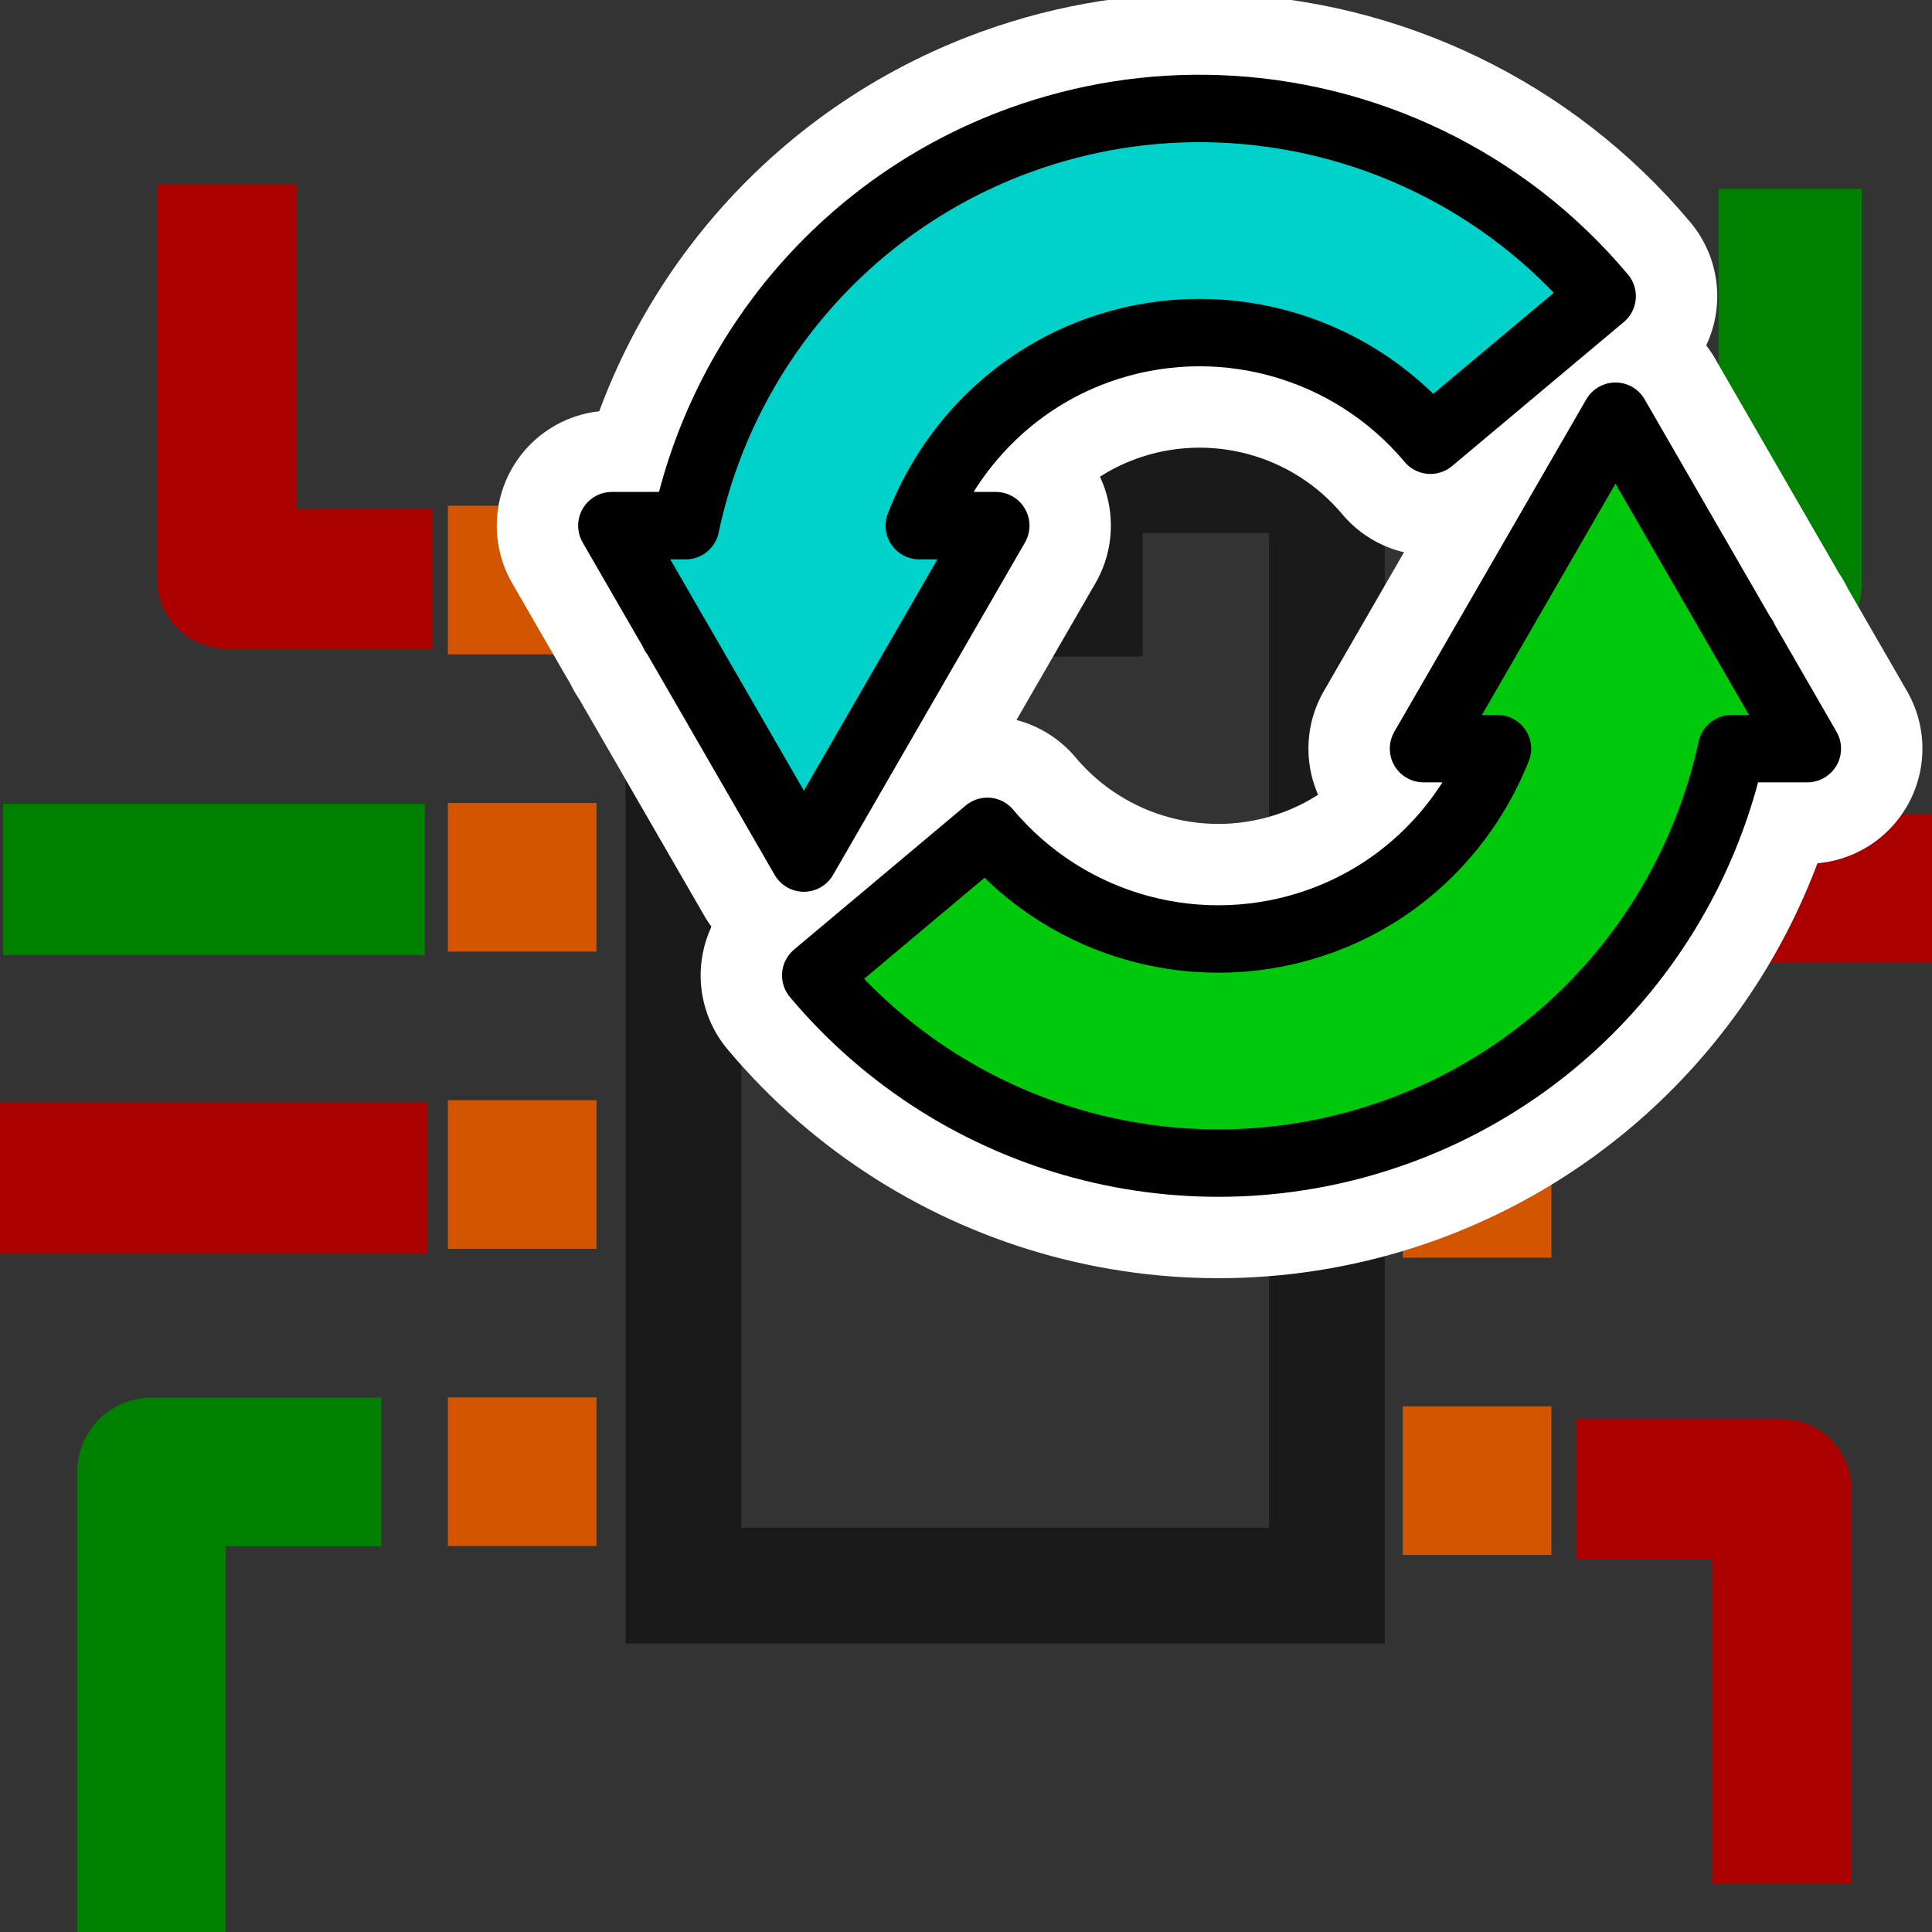 <?xml version="1.0" encoding="UTF-8" standalone="no"?>
<svg
   xmlns:dc="http://purl.org/dc/elements/1.1/"
   xmlns:cc="http://creativecommons.org/ns#"
   xmlns:rdf="http://www.w3.org/1999/02/22-rdf-syntax-ns#"
   xmlns:svg="http://www.w3.org/2000/svg"
   xmlns="http://www.w3.org/2000/svg"
   xmlns:xlink="http://www.w3.org/1999/xlink"
   xmlns:sodipodi="http://sodipodi.sourceforge.net/DTD/sodipodi-0.dtd"
   xmlns:inkscape="http://www.inkscape.org/namespaces/inkscape"
   height="26"
   width="26"
   version="1.1"
   id="svg2"
   inkscape:version="0.91 r13725"
   sodipodi:docname="update_module_board.svg">
  <rect width="100%" height="100%" fill="#333333" stroke="none"/>
  <sodipodi:namedview
     pagecolor="#ffffff"
     bordercolor="#666666"
     borderopacity="1"
     objecttolerance="10"
     gridtolerance="10"
     guidetolerance="10"
     inkscape:pageopacity="0"
     inkscape:pageshadow="2"
     inkscape:window-width="928"
     inkscape:window-height="1028"
     id="namedview71"
     showgrid="true"
     inkscape:snap-nodes="false"
     inkscape:zoom="12.836708"
     inkscape:cx="2.1074191"
     inkscape:cy="14.985657"
     inkscape:window-x="992"
     inkscape:window-y="24"
     inkscape:window-maximized="0"
     inkscape:current-layer="svg2"
     showguides="false">
    <inkscape:grid
       type="xygrid"
       id="grid4199" />
  </sodipodi:namedview>
  <defs
     id="defs6">
    <radialGradient
       id="e"
       gradientUnits="userSpaceOnUse"
       cy="20.494"
       cx="35.293"
       gradientTransform="matrix(0,-0.843,1.02,0,-4.896,41.059)"
       r="16.956">
      <stop
         stop-color="#73d216"
         offset="0"
         id="stop12-7" />
      <stop
         stop-color="#4e9a06"
         offset="1"
         id="stop14-2" />
    </radialGradient>
    <linearGradient
       id="o-4"
       y2="96"
       gradientUnits="userSpaceOnUse"
       x2="88"
       y1="104"
       x1="96">
      <stop
         stop-color="#888a85"
         offset="0"
         id="stop63-4" />
      <stop
         stop-color="#8c8e89"
         offset=".007"
         id="stop65-4" />
      <stop
         stop-color="#abaca9"
         offset=".067"
         id="stop67-7" />
      <stop
         stop-color="#c5c6c4"
         offset=".135"
         id="stop69-6" />
      <stop
         stop-color="#dbdbda"
         offset=".211"
         id="stop71-3" />
      <stop
         stop-color="#ebebeb"
         offset=".301"
         id="stop73-1" />
      <stop
         stop-color="#f7f7f6"
         offset=".412"
         id="stop75-7" />
      <stop
         stop-color="#fdfdfd"
         offset=".568"
         id="stop77-5" />
      <stop
         stop-color="#fff"
         offset="1"
         id="stop79-9" />
    </linearGradient>
    <linearGradient
       id="n-3"
       y2="95.293"
       gradientUnits="userSpaceOnUse"
       x2="87.293"
       y1="103"
       x1="95">
      <stop
         stop-color="#fff"
         offset="0"
         id="stop58-0"
         style="stop-color:#23ff39;stop-opacity:1;" />
      <stop
         stop-color="#393b38"
         offset="1"
         id="stop60-4" />
    </linearGradient>
    <linearGradient
       id="m-8"
       y2="94.587"
       gradientUnits="userSpaceOnUse"
       x2="86.587"
       y1="103"
       x1="95">
      <stop
         stop-color="#fff"
         offset="0"
         id="stop53-1"
         style="stop-color:#e8f71e;stop-opacity:1;" />
      <stop
         stop-color="#555753"
         offset="1"
         id="stop55-0" />
    </linearGradient>
    <linearGradient
       id="l-9"
       y2="94.537"
       gradientUnits="userSpaceOnUse"
       x2="86.536"
       y1="102.34"
       x1="94.344">
      <stop
         stop-color="#fff"
         offset="0"
         id="stop48-8" />
      <stop
         stop-color="#555753"
         offset="1"
         id="stop50-4" />
    </linearGradient>
    <radialGradient
       r="16.956"
       gradientTransform="matrix(0,-0.843,1.02,0,-4.896,41.059)"
       cx="35.293"
       cy="20.494"
       gradientUnits="userSpaceOnUse"
       id="radialGradient4831">
      <stop
         style="stop-color:#1772d9;stop-opacity:1"
         id="stop4833"
         offset="0"
         stop-color="#73d216" />
      <stop
         style="stop-color:#085ab6;stop-opacity:1"
         id="stop4835"
         offset="1"
         stop-color="#4e9a06" />
    </radialGradient>
    <radialGradient
       r="16.956"
       gradientTransform="matrix(0,-0.843,1.02,0,-4.896,41.059)"
       cx="35.293"
       cy="20.494"
       gradientUnits="userSpaceOnUse"
       id="radialGradient4831-3">
      <stop
         style="stop-color:#1772d9;stop-opacity:1"
         id="stop4833-6"
         offset="0"
         stop-color="#73d216" />
      <stop
         style="stop-color:#085ab6;stop-opacity:1"
         id="stop4835-7"
         offset="1"
         stop-color="#4e9a06" />
    </radialGradient>
    <radialGradient
       inkscape:collect="always"
       xlink:href="#radialGradient4831-3"
       id="radialGradient4769"
       gradientUnits="userSpaceOnUse"
       gradientTransform="matrix(0,0.431,0.506,0,129.736,1879.092)"
       cx="34.857"
       cy="28.374"
       fx="34.857"
       fy="28.374"
       r="16.956" />
    <radialGradient
       r="16.956"
       gradientTransform="matrix(0,-0.843,1.02,0,-4.896,41.059)"
       cx="35.293"
       cy="20.494"
       gradientUnits="userSpaceOnUse"
       id="radialGradient4771">
      <stop
         style="stop-color:#1772d9;stop-opacity:1"
         id="stop4773"
         offset="0"
         stop-color="#73d216" />
      <stop
         style="stop-color:#085ab6;stop-opacity:1"
         id="stop4775"
         offset="1"
         stop-color="#4e9a06" />
    </radialGradient>
    <radialGradient
       r="16.956"
       gradientTransform="matrix(0,-0.843,1.02,0,-4.896,41.059)"
       cx="35.293"
       cy="20.494"
       gradientUnits="userSpaceOnUse"
       id="radialGradient4831-36">
      <stop
         style="stop-color:#1772d9;stop-opacity:1"
         id="stop4833-7"
         offset="0"
         stop-color="#73d216" />
      <stop
         style="stop-color:#085ab6;stop-opacity:1"
         id="stop4835-5"
         offset="1"
         stop-color="#4e9a06" />
    </radialGradient>
    <radialGradient
       r="16.956"
       gradientTransform="matrix(0,-0.843,1.02,0,-4.896,41.059)"
       cx="35.293"
       cy="20.494"
       gradientUnits="userSpaceOnUse"
       id="radialGradient4622">
      <stop
         style="stop-color:#1772d9;stop-opacity:1"
         id="stop4624"
         offset="0"
         stop-color="#73d216" />
      <stop
         style="stop-color:#085ab6;stop-opacity:1"
         id="stop4626"
         offset="1"
         stop-color="#4e9a06" />
    </radialGradient>
    <radialGradient
       r="16.956"
       gradientTransform="matrix(0,-0.843,1.02,0,-4.896,41.059)"
       cx="35.293"
       cy="20.494"
       gradientUnits="userSpaceOnUse"
       id="radialGradient4629">
      <stop
         style="stop-color:#1772d9;stop-opacity:1"
         id="stop4631"
         offset="0"
         stop-color="#73d216" />
      <stop
         style="stop-color:#085ab6;stop-opacity:1"
         id="stop4633"
         offset="1"
         stop-color="#4e9a06" />
    </radialGradient>
    <radialGradient
       r="16.956"
       gradientTransform="matrix(0,-0.843,1.02,0,-4.896,41.059)"
       cx="35.293"
       cy="20.494"
       gradientUnits="userSpaceOnUse"
       id="radialGradient4636">
      <stop
         style="stop-color:#1772d9;stop-opacity:1"
         id="stop4638"
         offset="0"
         stop-color="#73d216" />
      <stop
         style="stop-color:#085ab6;stop-opacity:1"
         id="stop4640"
         offset="1"
         stop-color="#4e9a06" />
    </radialGradient>
    <radialGradient
       inkscape:collect="always"
       xlink:href="#radialGradient4831-2"
       id="radialGradient4567"
       gradientUnits="userSpaceOnUse"
       gradientTransform="matrix(0,-0.382,-0.449,0,40.365,227.589)"
       cx="34.857"
       cy="28.374"
       fx="34.857"
       fy="28.374"
       r="16.956" />
    <radialGradient
       r="16.956"
       gradientTransform="matrix(0,-0.843,1.02,0,-4.896,41.059)"
       cx="35.293"
       cy="20.494"
       gradientUnits="userSpaceOnUse"
       id="radialGradient4831-2">
      <stop
         style="stop-color:#1772d9;stop-opacity:1"
         id="stop4833-9"
         offset="0"
         stop-color="#73d216" />
      <stop
         style="stop-color:#085ab6;stop-opacity:1"
         id="stop4835-1"
         offset="1"
         stop-color="#4e9a06" />
    </radialGradient>
    <radialGradient
       inkscape:collect="always"
       xlink:href="#radialGradient4831-2"
       id="radialGradient4569"
       gradientUnits="userSpaceOnUse"
       gradientTransform="matrix(0,0.382,0.449,0,123.258,1780.995)"
       cx="34.857"
       cy="28.374"
       fx="34.857"
       fy="28.374"
       r="16.956" />
    <radialGradient
       r="16.956"
       gradientTransform="matrix(0,-0.843,1.02,0,-4.896,41.059)"
       cx="35.293"
       cy="20.494"
       gradientUnits="userSpaceOnUse"
       id="radialGradient4300">
      <stop
         style="stop-color:#1772d9;stop-opacity:1"
         id="stop4302"
         offset="0"
         stop-color="#73d216" />
      <stop
         style="stop-color:#085ab6;stop-opacity:1"
         id="stop4304"
         offset="1"
         stop-color="#4e9a06" />
    </radialGradient>
  </defs>
  <g
     transform="matrix(1.638,0,0,1.557,1.635,1.289)"
     id="g16">
    <rect
       height="16"
       width="16"
       y="0"
       x="0"
       id="rect18"
       style="fill-opacity:0" />
  </g>
  <path
     style="fill:none;stroke:#1a1a1a;stroke-width:1.557;stroke-linecap:butt;stroke-linejoin:miter;stroke-miterlimit:4;stroke-dasharray:none;stroke-opacity:1"
     d="m 9.198,6.395 0,14.943 8.658,0 0,-14.943 z"
     id="path3965"
     inkscape:connector-curvature="0" />
  <path
     style="fill:none;stroke:#1a1a1a;stroke-width:1px;stroke-linecap:butt;stroke-linejoin:miter;stroke-opacity:1"
     d="m 11.878,6.836 0,1.5 3,0 0,-1.5"
     id="path3967"
     inkscape:connector-curvature="0"
     sodipodi:nodetypes="cccc" />
  <rect
     style="fill:#d45500;fill-opacity:1;stroke:none"
     id="rect3969"
     width="2"
     height="2"
     x="19.027"
     y="6.866"
     rx="0"
     ry="0" />
  <rect
     ry="0"
     rx="0"
     y="10.926"
     x="18.878"
     height="2"
     width="2"
     id="rect3971"
     style="fill:#d45500;fill-opacity:1;stroke:none" />
  <rect
     style="fill:#d45500;fill-opacity:1;stroke:none"
     id="rect3973"
     width="2"
     height="2"
     x="18.878"
     y="14.926"
     rx="0"
     ry="0" />
  <rect
     ry="0"
     rx="0"
     y="18.926"
     x="18.878"
     height="2"
     width="2"
     id="rect3975"
     style="fill:#d45500;fill-opacity:1;stroke:none" />
  <rect
     ry="0"
     rx="0"
     y="6.806"
     x="6.027"
     height="2"
     width="2"
     id="rect3977"
     style="fill:#d45500;fill-opacity:1;stroke:none" />
  <rect
     style="fill:#d45500;fill-opacity:1;stroke:none"
     id="rect3979"
     width="2"
     height="2"
     x="6.027"
     y="10.806"
     rx="0"
     ry="0" />
  <rect
     ry="0"
     rx="0"
     y="14.806"
     x="6.027"
     height="2"
     width="2"
     id="rect3981"
     style="fill:#d45500;fill-opacity:1;stroke:none" />
  <rect
     style="fill:#d45500;fill-opacity:1;stroke:none"
     id="rect3983"
     width="2"
     height="2"
     x="6.027"
     y="18.806"
     rx="0"
     ry="0" />
  <path
     style="fill:none;stroke:#aa0000;stroke-width:1.879;stroke-linecap:square;stroke-linejoin:round;stroke-miterlimit:4;stroke-dasharray:none;stroke-opacity:1"
     d="m 4.877,7.788 -1.826,0 0,-4.37"
     id="path3781"
     inkscape:connector-curvature="0"
     sodipodi:nodetypes="ccc" />
  <path
     style="fill:none;stroke:#aa0000;stroke-width:2.037;stroke-linecap:square;stroke-linejoin:round;stroke-miterlimit:4;stroke-dasharray:none;stroke-opacity:1"
     d="m 4.73,15.854 -3.73,0"
     id="path3783"
     inkscape:connector-curvature="0"
     sodipodi:nodetypes="cc" />
  <path
     sodipodi:nodetypes="ccc"
     inkscape:connector-curvature="0"
     id="path3791"
     d="m 4.131,19.808 -2.092,0 0,7.016"
     style="fill:none;stroke:#008000;stroke-width:2;stroke-linecap:square;stroke-linejoin:round;stroke-miterlimit:4;stroke-dasharray:none;stroke-opacity:1" />
  <path
     sodipodi:nodetypes="cc"
     inkscape:connector-curvature="0"
     id="path3793"
     d="m 4.699,11.836 -3.638,0"
     style="fill:none;stroke:#008000;stroke-width:2.038;stroke-linecap:square;stroke-linejoin:round;stroke-miterlimit:4;stroke-dasharray:none;stroke-opacity:1" />
  <path
     sodipodi:nodetypes="ccc"
     inkscape:connector-curvature="0"
     id="path3799"
     d="m 22.251,7.869 1.84,0 0,-4.364"
     style="fill:none;stroke:#008000;stroke-width:1.926;stroke-linecap:square;stroke-linejoin:round;stroke-miterlimit:4;stroke-dasharray:none;stroke-opacity:1" />
  <path
     style="fill:none;stroke:#aa0000;stroke-width:2;stroke-linecap:square;stroke-linejoin:round;stroke-miterlimit:4;stroke-dasharray:none;stroke-opacity:1"
     d="m 22.056,11.95 3,0"
     id="path3805"
     inkscape:connector-curvature="0"
     sodipodi:nodetypes="cc" />
  <path
     style="fill:none;stroke:#aa0000;stroke-width:1.879;stroke-linecap:square;stroke-linejoin:round;stroke-miterlimit:4;stroke-dasharray:none;stroke-opacity:1"
     d="m 22.149,20.037 1.826,0 0,4.37"
     id="path3781-5"
     inkscape:connector-curvature="0"
     sodipodi:nodetypes="ccc" />
  <g
     id="g4555"
     transform="matrix(0.698,0,0,0.698,-40.836,-692.44)">
    <path
       inkscape:connector-curvature="0"
       id="path4557"
       d="m 89.651,1000.059 -1.851,3.205 -1.85,3.204 1.425,0 c -0.601,1.51 -1.806,2.741 -3.396,3.32 -2.295,0.835 -4.868,0.146 -6.438,-1.725 l -3.309,2.777 c 2.738,3.263 7.224,4.464 11.226,3.008 3.316,-1.207 5.707,-4.026 6.431,-7.38 l 1.461,0 -1.227,-2.127 c 9e-6,0 0,-0.01 0,-0.012 l -0.007,0 -0.615,-1.064 -1.85,-3.205 z"
       style="color:#000000;clip-rule:nonzero;display:inline;overflow:visible;visibility:visible;opacity:1;isolation:auto;mix-blend-mode:normal;color-interpolation:sRGB;color-interpolation-filters:linearRGB;solid-color:#000000;solid-opacity:1;fill:url(#radialGradient4567);fill-opacity:1;fill-rule:evenodd;stroke:#ffffff;stroke-width:4.438;stroke-linecap:round;stroke-linejoin:round;stroke-miterlimit:10;stroke-dasharray:none;stroke-dashoffset:0;stroke-opacity:1;color-rendering:auto;image-rendering:auto;shape-rendering:auto;text-rendering:auto;enable-background:accumulate" />
    <path
       inkscape:connector-curvature="0"
       id="path4559"
       d="m 81.992,994.132 c -1.277,-0.046 -2.575,0.15 -3.826,0.605 -3.333,1.213 -5.731,4.055 -6.442,7.432 l -1.423,0 1.2,2.077 c -9e-6,0 0,0.01 0,0.011 l 0.007,0 0.645,1.116 1.85,3.205 1.85,-3.205 1.85,-3.204 -1.475,0 c 0.593,-1.533 1.811,-2.786 3.418,-3.372 2.295,-0.835 4.867,-0.146 6.437,1.725 l 3.311,-2.777 c -1.882,-2.243 -4.591,-3.512 -7.4,-3.613 z"
       style="color:#000000;clip-rule:nonzero;display:inline;overflow:visible;visibility:visible;opacity:1;isolation:auto;mix-blend-mode:normal;color-interpolation:sRGB;color-interpolation-filters:linearRGB;solid-color:#000000;solid-opacity:1;fill:url(#radialGradient4569);fill-opacity:1;fill-rule:evenodd;stroke:#ffffff;stroke-width:4.438;stroke-linecap:round;stroke-linejoin:round;stroke-miterlimit:10;stroke-dasharray:none;stroke-dashoffset:0;stroke-opacity:1;color-rendering:auto;image-rendering:auto;shape-rendering:auto;text-rendering:auto;enable-background:accumulate" />
    <path
       inkscape:connector-curvature="0"
       style="color:#000000;clip-rule:nonzero;display:inline;overflow:visible;visibility:visible;opacity:1;isolation:auto;mix-blend-mode:normal;color-interpolation:sRGB;color-interpolation-filters:linearRGB;solid-color:#000000;solid-opacity:1;fill:#00c80a;fill-opacity:1;fill-rule:evenodd;stroke:#000000;stroke-width:1.3;stroke-linecap:round;stroke-linejoin:round;stroke-miterlimit:10;stroke-dasharray:none;stroke-dashoffset:0;stroke-opacity:1;color-rendering:auto;image-rendering:auto;shape-rendering:auto;text-rendering:auto;enable-background:accumulate"
       d="m 89.651,1000.059 -1.851,3.205 -1.85,3.204 1.425,0 c -0.601,1.51 -1.806,2.741 -3.396,3.32 -2.295,0.835 -4.868,0.146 -6.438,-1.725 l -3.309,2.777 c 2.738,3.263 7.224,4.464 11.226,3.008 3.316,-1.207 5.707,-4.026 6.431,-7.38 l 1.461,0 -1.227,-2.127 c 9e-6,0 0,-0.01 0,-0.012 l -0.007,0 -0.615,-1.064 -1.85,-3.205 z"
       id="path4495" />
    <path
       inkscape:connector-curvature="0"
       style="color:#000000;clip-rule:nonzero;display:inline;overflow:visible;visibility:visible;opacity:1;isolation:auto;mix-blend-mode:normal;color-interpolation:sRGB;color-interpolation-filters:linearRGB;solid-color:#000000;solid-opacity:1;fill:#00d2ca;fill-opacity:1;fill-rule:evenodd;stroke:#000000;stroke-width:1.3;stroke-linecap:round;stroke-linejoin:round;stroke-miterlimit:10;stroke-dasharray:none;stroke-dashoffset:0;stroke-opacity:1;color-rendering:auto;image-rendering:auto;shape-rendering:auto;text-rendering:auto;enable-background:accumulate"
       d="m 81.992,994.132 c -1.277,-0.046 -2.575,0.15 -3.826,0.605 -3.333,1.213 -5.731,4.055 -6.442,7.432 l -1.423,0 1.2,2.077 c -9e-6,0 0,0.01 0,0.011 l 0.007,0 0.645,1.116 1.85,3.205 1.85,-3.205 1.85,-3.204 -1.475,0 c 0.593,-1.533 1.811,-2.786 3.418,-3.372 2.295,-0.835 4.867,-0.146 6.437,1.725 l 3.311,-2.777 c -1.882,-2.243 -4.591,-3.512 -7.4,-3.613 z"
       id="path4541" />
  </g>
</svg>
